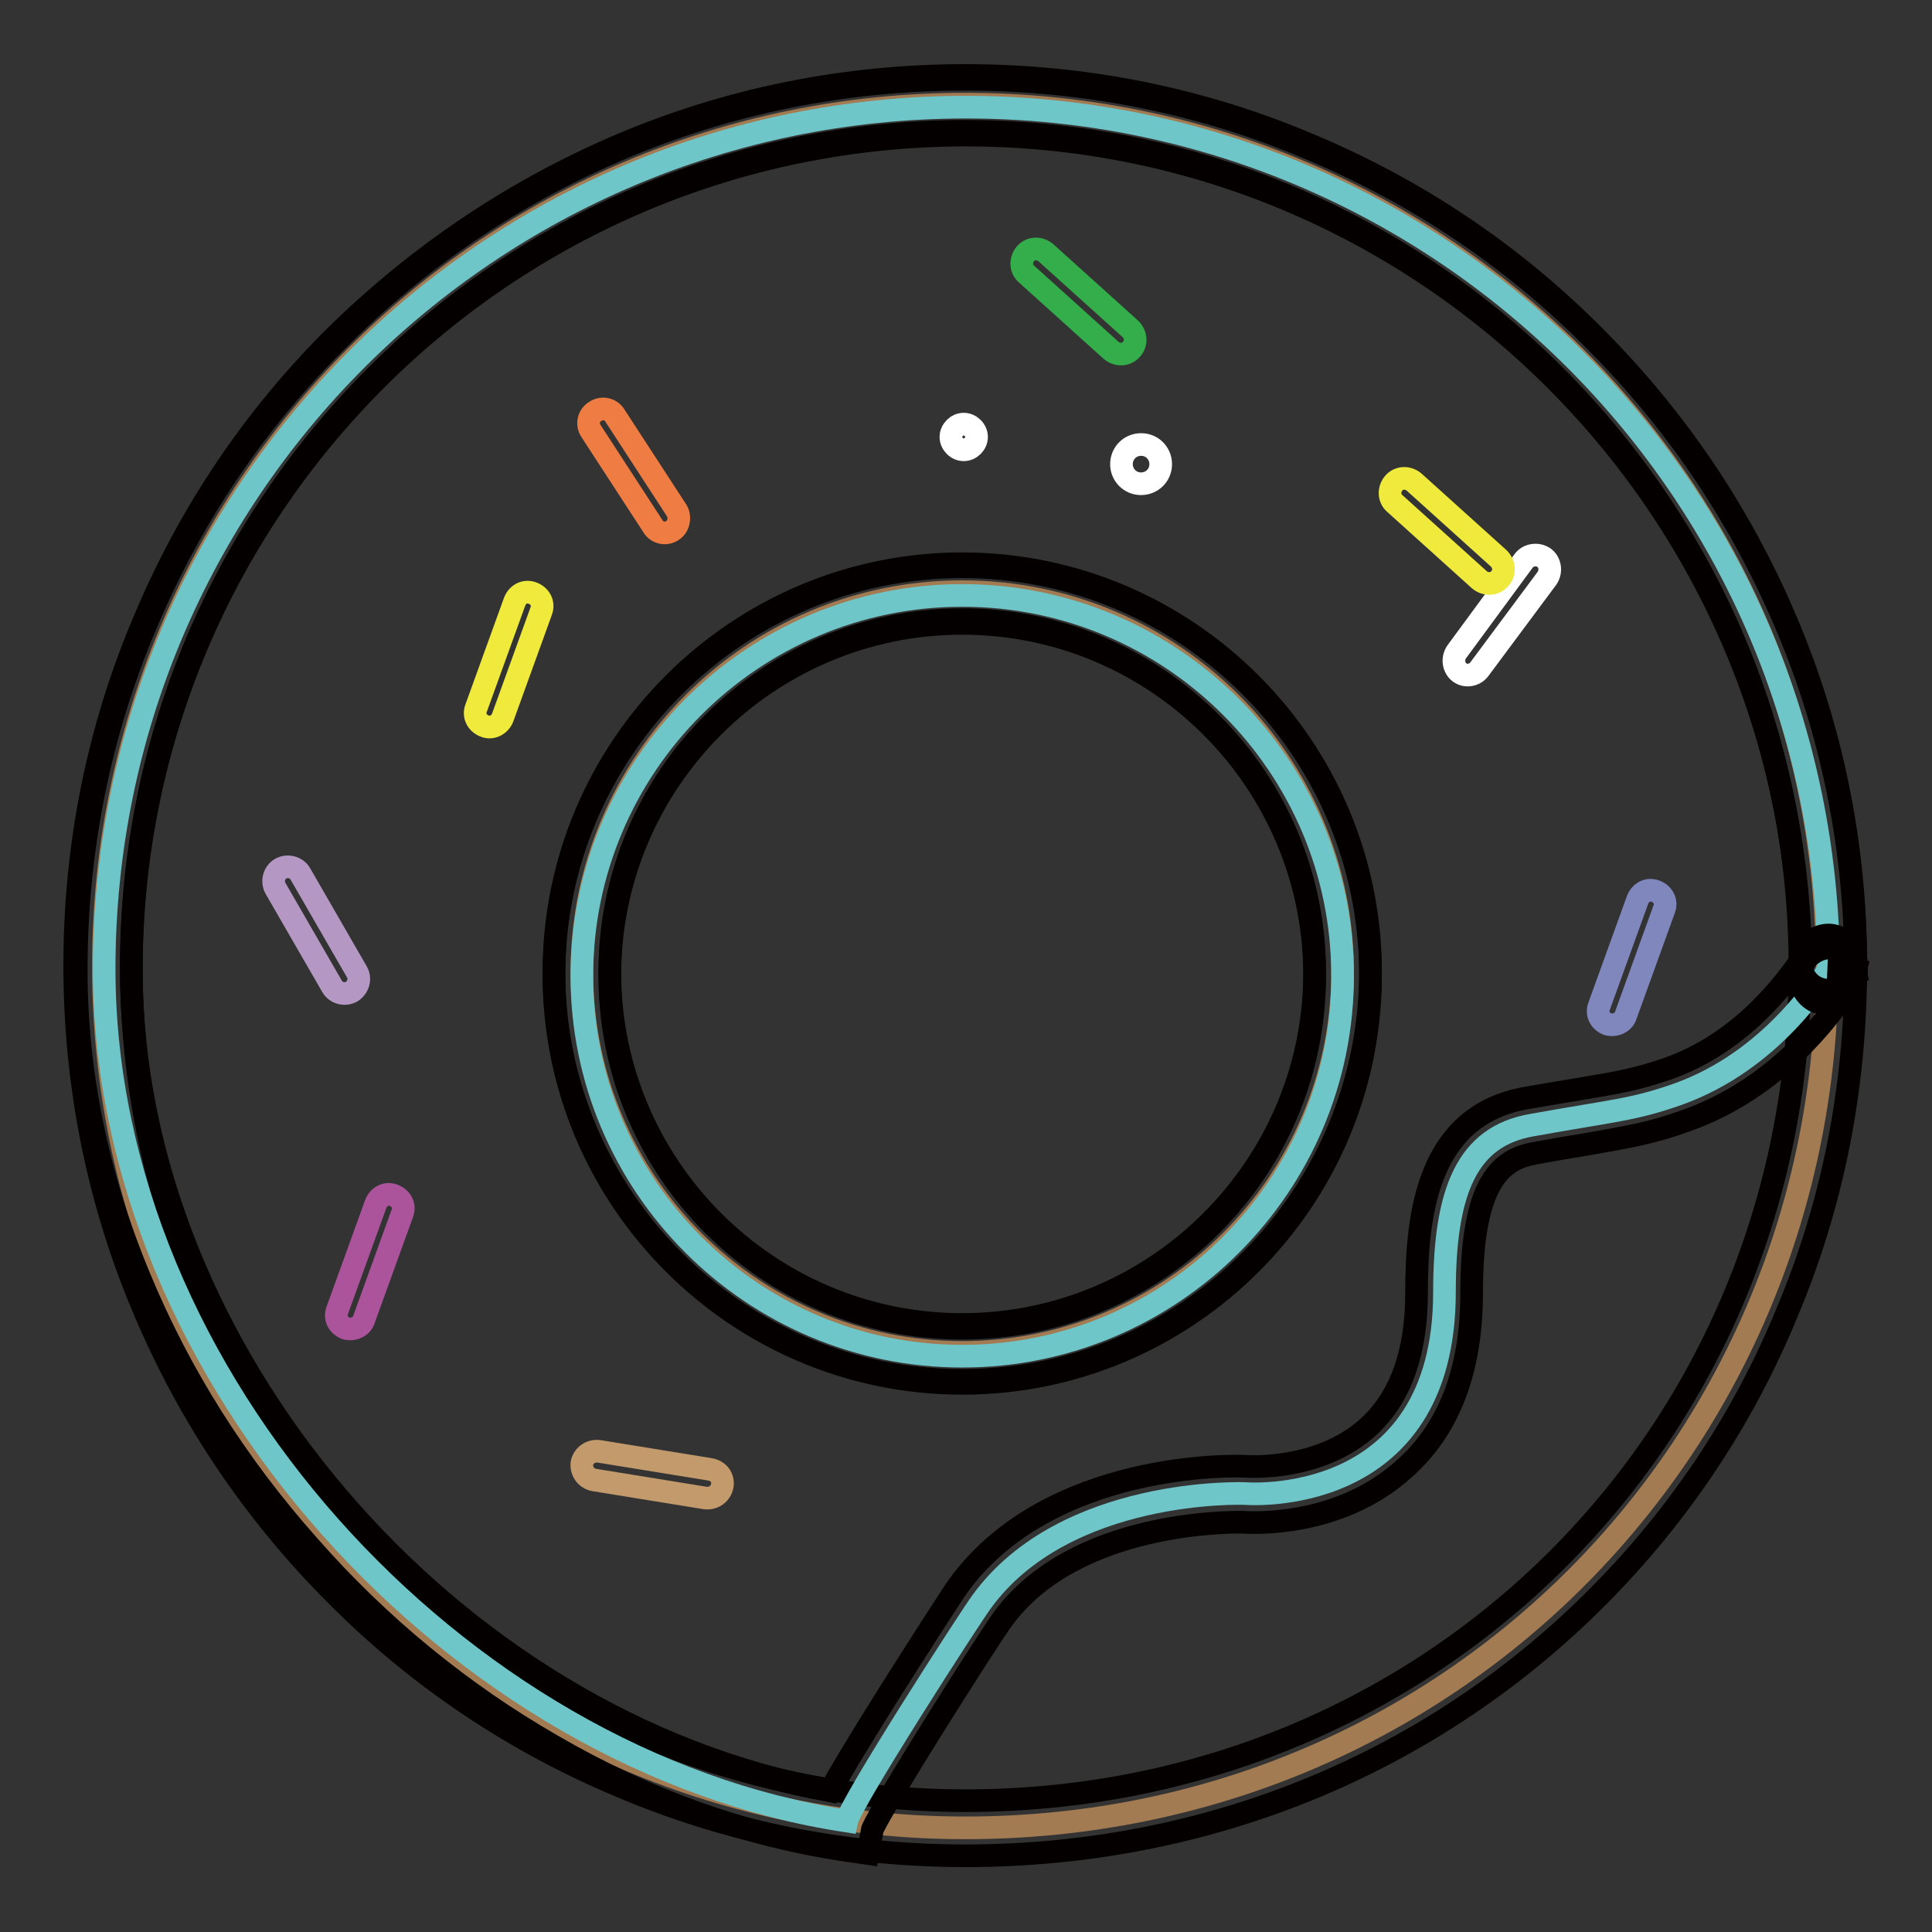 <?xml version="1.0" encoding="utf-8"?>
<!-- Svg Vector Icons : http://www.onlinewebfonts.com/icon -->
<!DOCTYPE svg PUBLIC "-//W3C//DTD SVG 1.1//EN" "http://www.w3.org/Graphics/SVG/1.1/DTD/svg11.dtd">
<svg version="1.1" xmlns="http://www.w3.org/2000/svg" xmlns:xlink="http://www.w3.org/1999/xlink" x="0px" y="0px" viewBox="0 0 256 256" enable-background="new 0 0 256 256" xml:space="preserve">
<rect x="0" y="0" width="256" height="256" fill="#333333" stroke="none"/>
<g> <path stroke-width="3" fill-opacity="0" stroke="#ffffff"  d="M126,57.9c0,0.9,0.8,1.7,1.7,1.7s1.7-0.8,1.7-1.7c0-0.9-0.8-1.7-1.7-1.7S126,57,126,57.9z"/> <path stroke-width="3" fill-opacity="0" stroke="#a37b52"  d="M127.9,13.8C64.8,13.8,13.7,64.9,13.7,128s51.1,114.2,114.2,114.2c64.5,0,114.2-51.1,114.2-114.2 S191,13.8,127.9,13.8z M127.5,179.2c-27.8,0-50.4-22.6-50.4-50.4c0-27.8,22.6-50.4,50.4-50.4c27.8,0,50.4,22.6,50.4,50.4 C177.9,156.6,155.3,179.2,127.5,179.2L127.5,179.2z"/> <path stroke-width="3" fill-opacity="0" stroke="#040000"  d="M127.9,245.9c-15.9,0-31.4-3.1-45.9-9.3c-14-5.9-26.7-14.4-37.5-25.3c-10.8-10.8-19.3-23.4-25.3-37.5 c-6.2-14.5-9.3-30-9.3-45.9c0-15.9,3.1-31.4,9.3-45.9c5.9-14,14.4-26.7,25.3-37.5C55.4,33.8,68,25.3,82,19.3 c14.5-6.2,30-9.3,45.9-9.3s31.4,3.1,45.9,9.3c14,5.9,26.7,14.4,37.5,25.3c10.8,10.8,19.3,23.4,25.3,37.5c6.2,14.5,9.3,30,9.3,45.9 c0,16-3,31.4-9.1,45.9c-5.8,14.1-14.2,26.7-24.9,37.5C189.8,233.7,160,245.9,127.9,245.9z M127.9,17.4C67,17.4,17.4,67,17.4,128 S67,238.6,127.9,238.6c62,0,110.6-48.6,110.6-110.6C238.5,67,188.9,17.4,127.9,17.4z M127.5,182.9c-29.8,0-54.1-24.3-54.1-54.1 c0-29.8,24.3-54.1,54.1-54.1s54.1,24.3,54.1,54.1C181.5,158.6,157.3,182.9,127.5,182.9z M127.5,82.1c-25.7,0-46.7,20.9-46.7,46.7 c0,25.7,20.9,46.7,46.7,46.7c25.7,0,46.7-20.9,46.7-46.7C174.2,103.1,153.2,82.1,127.5,82.1z"/> <path stroke-width="3" fill-opacity="0" stroke="#6fc6c9"  d="M128,14.2c-63.1,0-114.2,51.1-114.2,114.2c0,54.3,47,105.1,98.4,112.9c0.5-2.4,16.4-27.1,17.9-29.1 c11.1-15.2,34.8-14.3,34.8-14.3s26.5,2.3,26.5-26.7c0-13.6,3.1-20.6,11.5-22.1c11.1-2,13.4-2,19.4-4.1c12.6-4.5,19-15.3,20-16.5 C242.2,65.4,191.1,14.2,128,14.2z M127.5,179.7c-27.8,0-50.4-22.6-50.4-50.4c0-27.8,22.6-50.4,50.4-50.4 c27.8,0,50.4,22.6,50.4,50.4C177.9,157.1,155.3,179.7,127.5,179.7z"/> <path stroke-width="3" fill-opacity="0" stroke="#040000"  d="M115,245.6l-3.4-0.5c-13.1-2-26-6.6-38.4-13.8c-12-6.9-22.9-15.8-32.3-26.5c-9.6-10.8-17.1-22.7-22.4-35.5 c-5.6-13.4-8.4-27.2-8.4-40.8c0-15.9,3.1-31.4,9.3-45.9c5.9-14,14.4-26.7,25.3-37.5C55.4,34.3,68,25.8,82,19.8 c14.5-6.2,30-9.3,45.9-9.3c15.9,0,31.4,3.1,45.9,9.3c14,5.9,26.7,14.4,37.5,25.3c10.8,10.8,19.3,23.4,25.3,37.5 c6.2,14.5,9.3,30,9.3,45.9v1.4l-0.9,1c-0.1,0.1-0.3,0.4-0.4,0.6c-2.2,3.1-9,12.7-21.2,17c-4.7,1.7-7.5,2.1-13,3.1 c-1.9,0.3-4.2,0.7-7,1.2c-4.4,0.8-8.4,3.6-8.4,18.5c0,10.1-2.9,17.9-8.8,23.2c-8.6,7.9-20.2,7.3-21.6,7.2 c-1.2,0-22.1-0.3-31.7,12.8c-1.8,2.4-16,24.8-17.3,27.9L115,245.6L115,245.6z M128,17.9c-61,0-110.6,49.6-110.6,110.6 c0,50.5,42.1,99.6,92.6,108.8c1.2-2.2,3.4-5.9,7.6-12.6c4.1-6.5,8.6-13.5,9.4-14.6c12.1-16.6,36.9-15.9,38-15.8l0.2,0 c0.1,0,9.7,0.7,16.2-5.3c4.2-3.9,6.3-9.8,6.3-17.7c0-10.8,1.6-23.5,14.5-25.8c2.9-0.5,5.2-0.9,7.1-1.2c5.4-0.9,7.6-1.3,11.7-2.7 c9.9-3.5,15.6-11.5,17.6-14.3C237.9,66.9,188.5,17.9,128,17.9z M127.5,183.3c-29.8,0-54.1-24.3-54.1-54.1 c0-29.8,24.3-54.1,54.1-54.1c29.8,0,54.1,24.3,54.1,54.1C181.6,159.1,157.3,183.3,127.5,183.3z M127.5,82.6 c-25.7,0-46.7,20.9-46.7,46.7c0,25.7,20.9,46.7,46.7,46.7s46.7-20.9,46.7-46.7C174.2,103.5,153.2,82.6,127.5,82.6z"/> <path stroke-width="3" fill-opacity="0" stroke="#6fc6c9"  d="M242.2,128.5C242.2,131.6,242.5,125.4,242.2,128.5z"/> <path stroke-width="3" fill-opacity="0" stroke="#040000"  d="M242.2,133.1C242.2,133.1,242.2,133.1,242.2,133.1c-1.5,0-3.6-1.1-3.7-3.8c0-0.2,0-0.4,0-0.8l0-0.3 c0-0.4,0.1-0.6,0.1-0.8c0.3-2.4,2.2-3.6,3.9-3.5c1.2,0.1,3.5,1,3.5,4c0,0.2,0,0.5,0,0.7c0,0.2,0,0.5,0,0.7 C245.7,132.3,243.4,133.1,242.2,133.1L242.2,133.1z M238.7,128.3c0.3,1.4,1.5,2.8,3.4,2.9c1.9,0.1,3.3-1.1,3.7-2.5l-3.6-0.3h3.6 c-0.3-1.4-1.6-2.7-3.5-2.8C240.5,125.7,239.1,127,238.7,128.3L238.7,128.3z"/> <path stroke-width="3" fill-opacity="0" stroke="#b498c3"  d="M46.6,131.4c-0.9,0.5-2.1,0.2-2.6-0.7l-7.5-13c-0.5-0.9-0.2-2.1,0.7-2.6c0.9-0.5,2.1-0.2,2.6,0.7l7.5,13 C47.8,129.7,47.5,130.8,46.6,131.4z"/> <path stroke-width="3" fill-opacity="0" stroke="#efea3c"  d="M64.2,96.2c-1-0.4-1.5-1.4-1.1-2.4l5.1-14.1c0.4-1,1.4-1.5,2.4-1.1c1,0.4,1.5,1.4,1.1,2.4l-5.1,14.1 C66.2,96.1,65.1,96.6,64.2,96.2z"/> <path stroke-width="3" fill-opacity="0" stroke="#ef7d43"  d="M89.1,70.3c-0.9,0.6-2.1,0.3-2.6-0.6l-8.2-12.6c-0.6-0.9-0.3-2.1,0.6-2.6c0.9-0.6,2.1-0.3,2.6,0.6l8.2,12.6 C90.2,68.6,89.9,69.8,89.1,70.3z"/> <path stroke-width="3" fill-opacity="0" stroke="#ffffff"  d="M193.4,89.1c-0.8-0.6-1-1.8-0.4-2.7l8.9-12.1c0.6-0.8,1.8-1,2.7-0.4c0.8,0.6,1,1.8,0.4,2.7L196,88.7 C195.4,89.5,194.2,89.7,193.4,89.1z"/> <path stroke-width="3" fill-opacity="0" stroke="#33ae4a"  d="M149.9,46.3c-0.7,0.8-1.9,0.8-2.7,0.1l-11.2-10.1c-0.8-0.7-0.8-1.9-0.1-2.7c0.7-0.8,1.9-0.8,2.7-0.1 l11.2,10.1C150.6,44.4,150.6,45.6,149.9,46.3z"/> <path stroke-width="3" fill-opacity="0" stroke="#efea3c"  d="M198.7,76.7c-0.7,0.8-1.9,0.8-2.7,0.1l-11.2-10.1c-0.8-0.7-0.8-1.9-0.1-2.7c0.7-0.8,1.9-0.8,2.7-0.1 l11.2,10.1C199.4,74.8,199.4,76,198.7,76.7z"/> <path stroke-width="3" fill-opacity="0" stroke="#ab549c"  d="M45.8,176c-1-0.4-1.5-1.4-1.1-2.4l5.1-14.1c0.4-1,1.4-1.5,2.4-1.1c1,0.4,1.5,1.4,1.1,2.4l-5.1,14.1 C47.9,175.8,46.8,176.3,45.8,176z"/> <path stroke-width="3" fill-opacity="0" stroke="#7f87bd"  d="M213,135.7c-1-0.4-1.5-1.4-1.1-2.4l5.1-14.1c0.4-1,1.4-1.5,2.4-1.1c1,0.4,1.5,1.4,1.1,2.4l-5.1,14.1 C215.1,135.5,214,136,213,135.7z"/> <path stroke-width="3" fill-opacity="0" stroke="#c29a6c"  d="M95.7,196.9c-0.2,1-1.1,1.7-2.2,1.6l-14.8-2.4c-1-0.2-1.7-1.1-1.6-2.2c0.2-1,1.1-1.7,2.2-1.6l14.8,2.4 C95.2,194.9,95.9,195.8,95.7,196.9z"/> <path stroke-width="3" fill-opacity="0" stroke="#ffffff"  d="M148.6,61.5c0,1.4,1.1,2.6,2.6,2.6c1.4,0,2.6-1.1,2.6-2.6c0,0,0,0,0,0c0-1.4-1.1-2.6-2.6-2.6 S148.6,60.1,148.6,61.5C148.6,61.5,148.6,61.5,148.6,61.5z"/></g>
</svg>